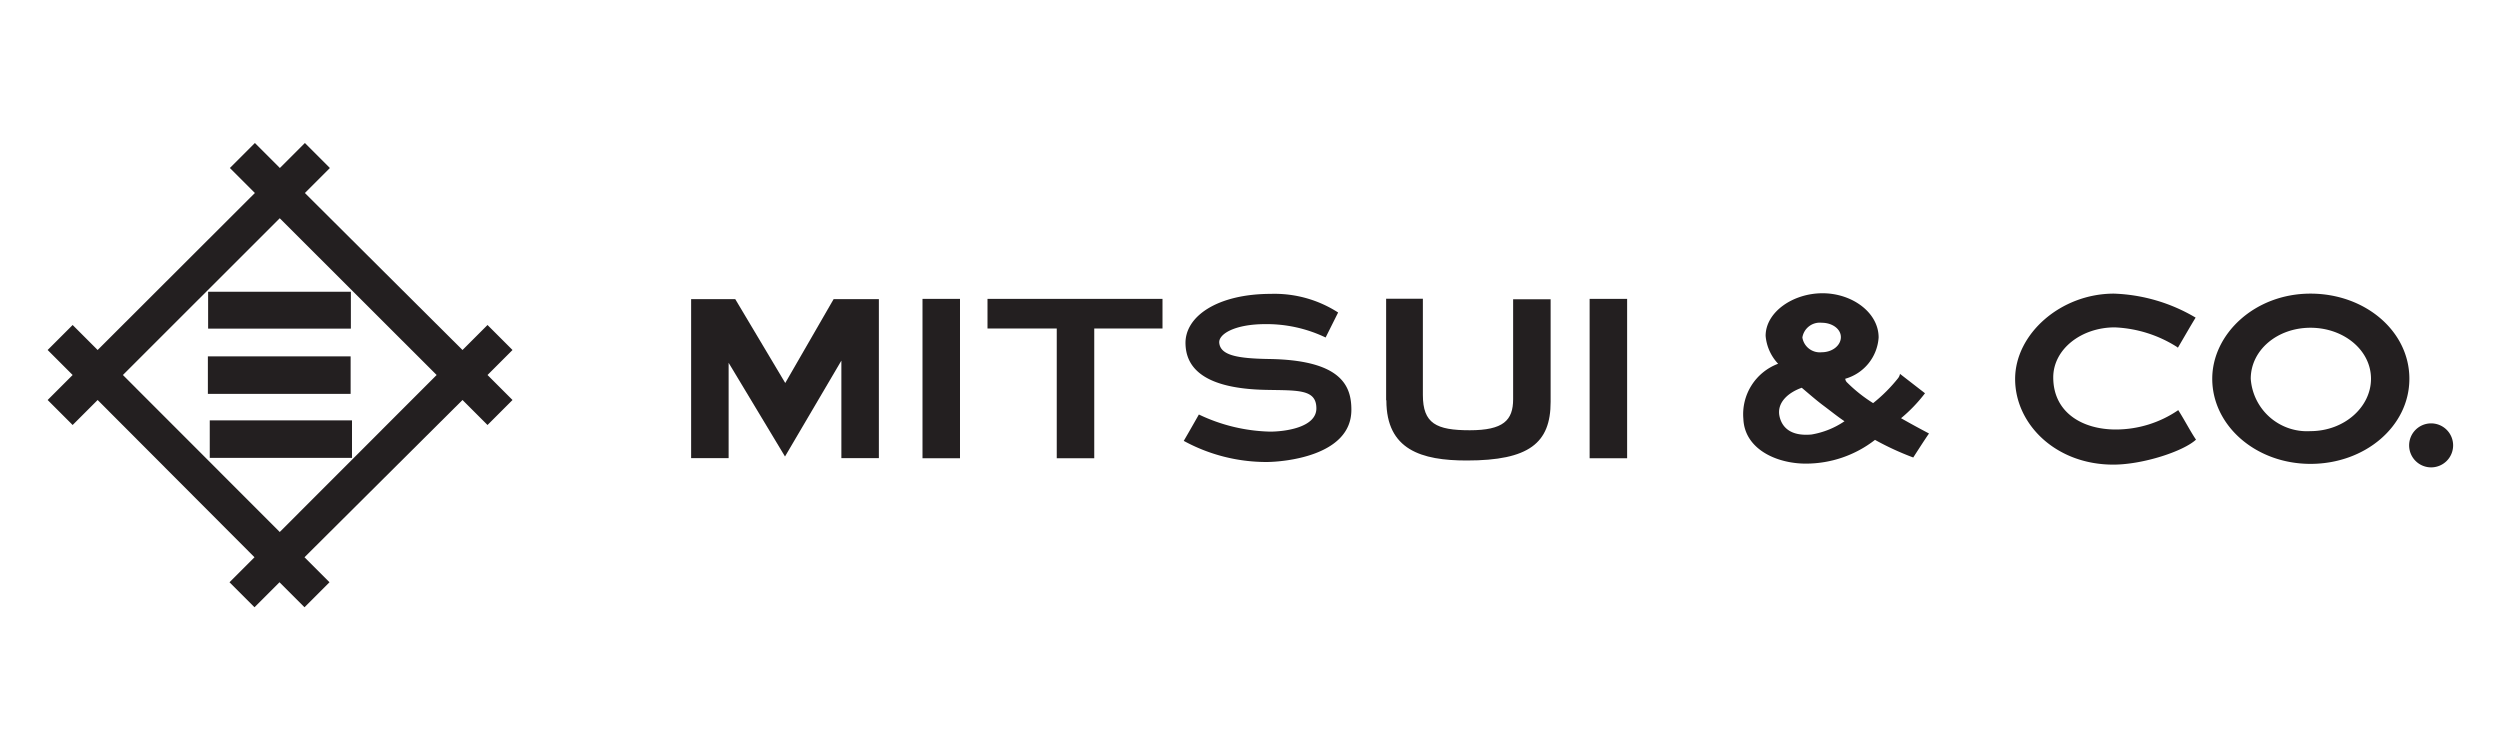 <svg id="Layer_1" data-name="Layer 1" xmlns="http://www.w3.org/2000/svg" viewBox="0 0 200 60"><defs><style>.cls-1{fill:#231f20;}</style></defs><path id="path2483" class="cls-1" d="M22.38,42.56,9.83,30,22.38,17.46,34.93,30ZM41,28l-2-2-2,2L24.39,15.44l2-2-2-2-2,2-2-2-2,2,2,2L7.81,28l-2-2-2,2,2,2-2,2,2,2,2-2L20.36,44.58l-2,2,2,2,2-2,2,2,2-2-2-2L37,32l2,2,2-2-2-2,2-2"/><path id="path2485" class="cls-1" d="M16.78,36.63v-3H28.16v3Z"/><path id="path2487" class="cls-1" d="M16.63,31.51v-3H28.05v3Z"/><path id="path2489" class="cls-1" d="M16.65,26.29V23.34H28.07v2.95Z"/><path id="path2491" class="cls-1" d="M58.29,28.89v7.76h-3V23.93h3.53l4,6.71,3.87-6.71h3.62V36.65h-3v-7.8l-4.51,7.67-4.59-7.63"/><path id="path2493" class="cls-1" d="M73.8,36.66V23.91h3V36.66Z"/><path id="path2495" class="cls-1" d="M127.17,36.66V23.91h3V36.66Z"/><path id="path2497" class="cls-1" d="M93,23.91H79v2.37h5.54V36.66h3V26.28H93V23.91"/><path id="path2501" class="cls-1" d="M107.05,25l-1,2a10.92,10.92,0,0,0-4.82-1.07c-2.46,0-3.76.8-3.69,1.5.1,1,1.46,1.25,4,1.29,5.87.09,6.57,2.23,6.57,4.07,0,3.73-5.5,4.17-6.8,4.17a13.8,13.8,0,0,1-6.61-1.69c.32-.54,1.21-2.11,1.21-2.11a13.92,13.92,0,0,0,5.69,1.37c1.17,0,3.71-.32,3.71-1.86s-1.45-1.43-4-1.48c-5.57-.1-6.43-2.18-6.47-3.68-.06-2.21,2.57-4,6.83-4A9.38,9.38,0,0,1,107.05,25"/><path id="path2503" class="cls-1" d="M110.89,32v-8.1h2.94v7.7c0,2.28,1.07,2.82,3.75,2.82s3.47-.79,3.47-2.48v-8h3v8.21c0,3.29-1.72,4.69-6.71,4.69-3.63,0-6.43-.86-6.43-4.8"/><path id="path2505" class="cls-1" d="M144.92,34.76c-1.73.16-2.38-.63-2.56-1.46-.23-1.08.68-1.89,1.78-2.28.57.48,1.16,1,1.75,1.44s1.09.85,1.67,1.24A6.65,6.65,0,0,1,144.92,34.76Zm.81-8.94c.86,0,1.54.5,1.54,1.15s-.66,1.21-1.54,1.21A1.41,1.41,0,0,1,144.19,27,1.41,1.41,0,0,1,145.73,25.82Zm6.35,7.64a12.13,12.13,0,0,0,1.92-2l-2-1.55a.8.8,0,0,1-.15.34,12.48,12.48,0,0,1-2,2,11.77,11.77,0,0,1-2.07-1.64.47.47,0,0,1-.16-.31A3.68,3.68,0,0,0,150.29,27c0-2-2.12-3.54-4.49-3.54s-4.55,1.51-4.55,3.41a3.7,3.7,0,0,0,1,2.23,4.31,4.31,0,0,0-2.78,4.42c.1,2.4,2.64,3.57,5,3.57A9,9,0,0,0,150,35.19a22.64,22.64,0,0,0,3.06,1.41s.92-1.44,1.26-1.92c-.6-.32-1.21-.64-2.23-1.22"/><path id="path2507" class="cls-1" d="M174.23,27.82c.39-.66,1.07-1.85,1.42-2.41a13.7,13.7,0,0,0-6.54-1.92c-4.25,0-7.9,3.22-7.9,6.83s3.25,6.85,7.85,6.85c2.38,0,5.62-1.07,6.62-2-.41-.59-.91-1.56-1.42-2.36a8.85,8.85,0,0,1-5,1.55c-2.66,0-5-1.35-5-4.17,0-2.26,2.25-4,4.92-4a10.05,10.05,0,0,1,5,1.58"/><path id="path2509" class="cls-1" d="M184.84,34.49a4.51,4.51,0,0,1-4.78-4.19c0-2.28,2.11-4.08,4.78-4.08s4.84,1.8,4.84,4.08S187.52,34.49,184.84,34.49Zm0-11c-4.47,0-7.86,3.24-7.86,6.81,0,3.76,3.5,6.81,7.86,6.81s7.91-3,7.91-6.81-3.54-6.81-7.91-6.81"/><path id="path2511" class="cls-1" d="M196.25,35.63a1.76,1.76,0,1,1-1.76-1.76,1.76,1.76,0,0,1,1.76,1.76"/></svg>